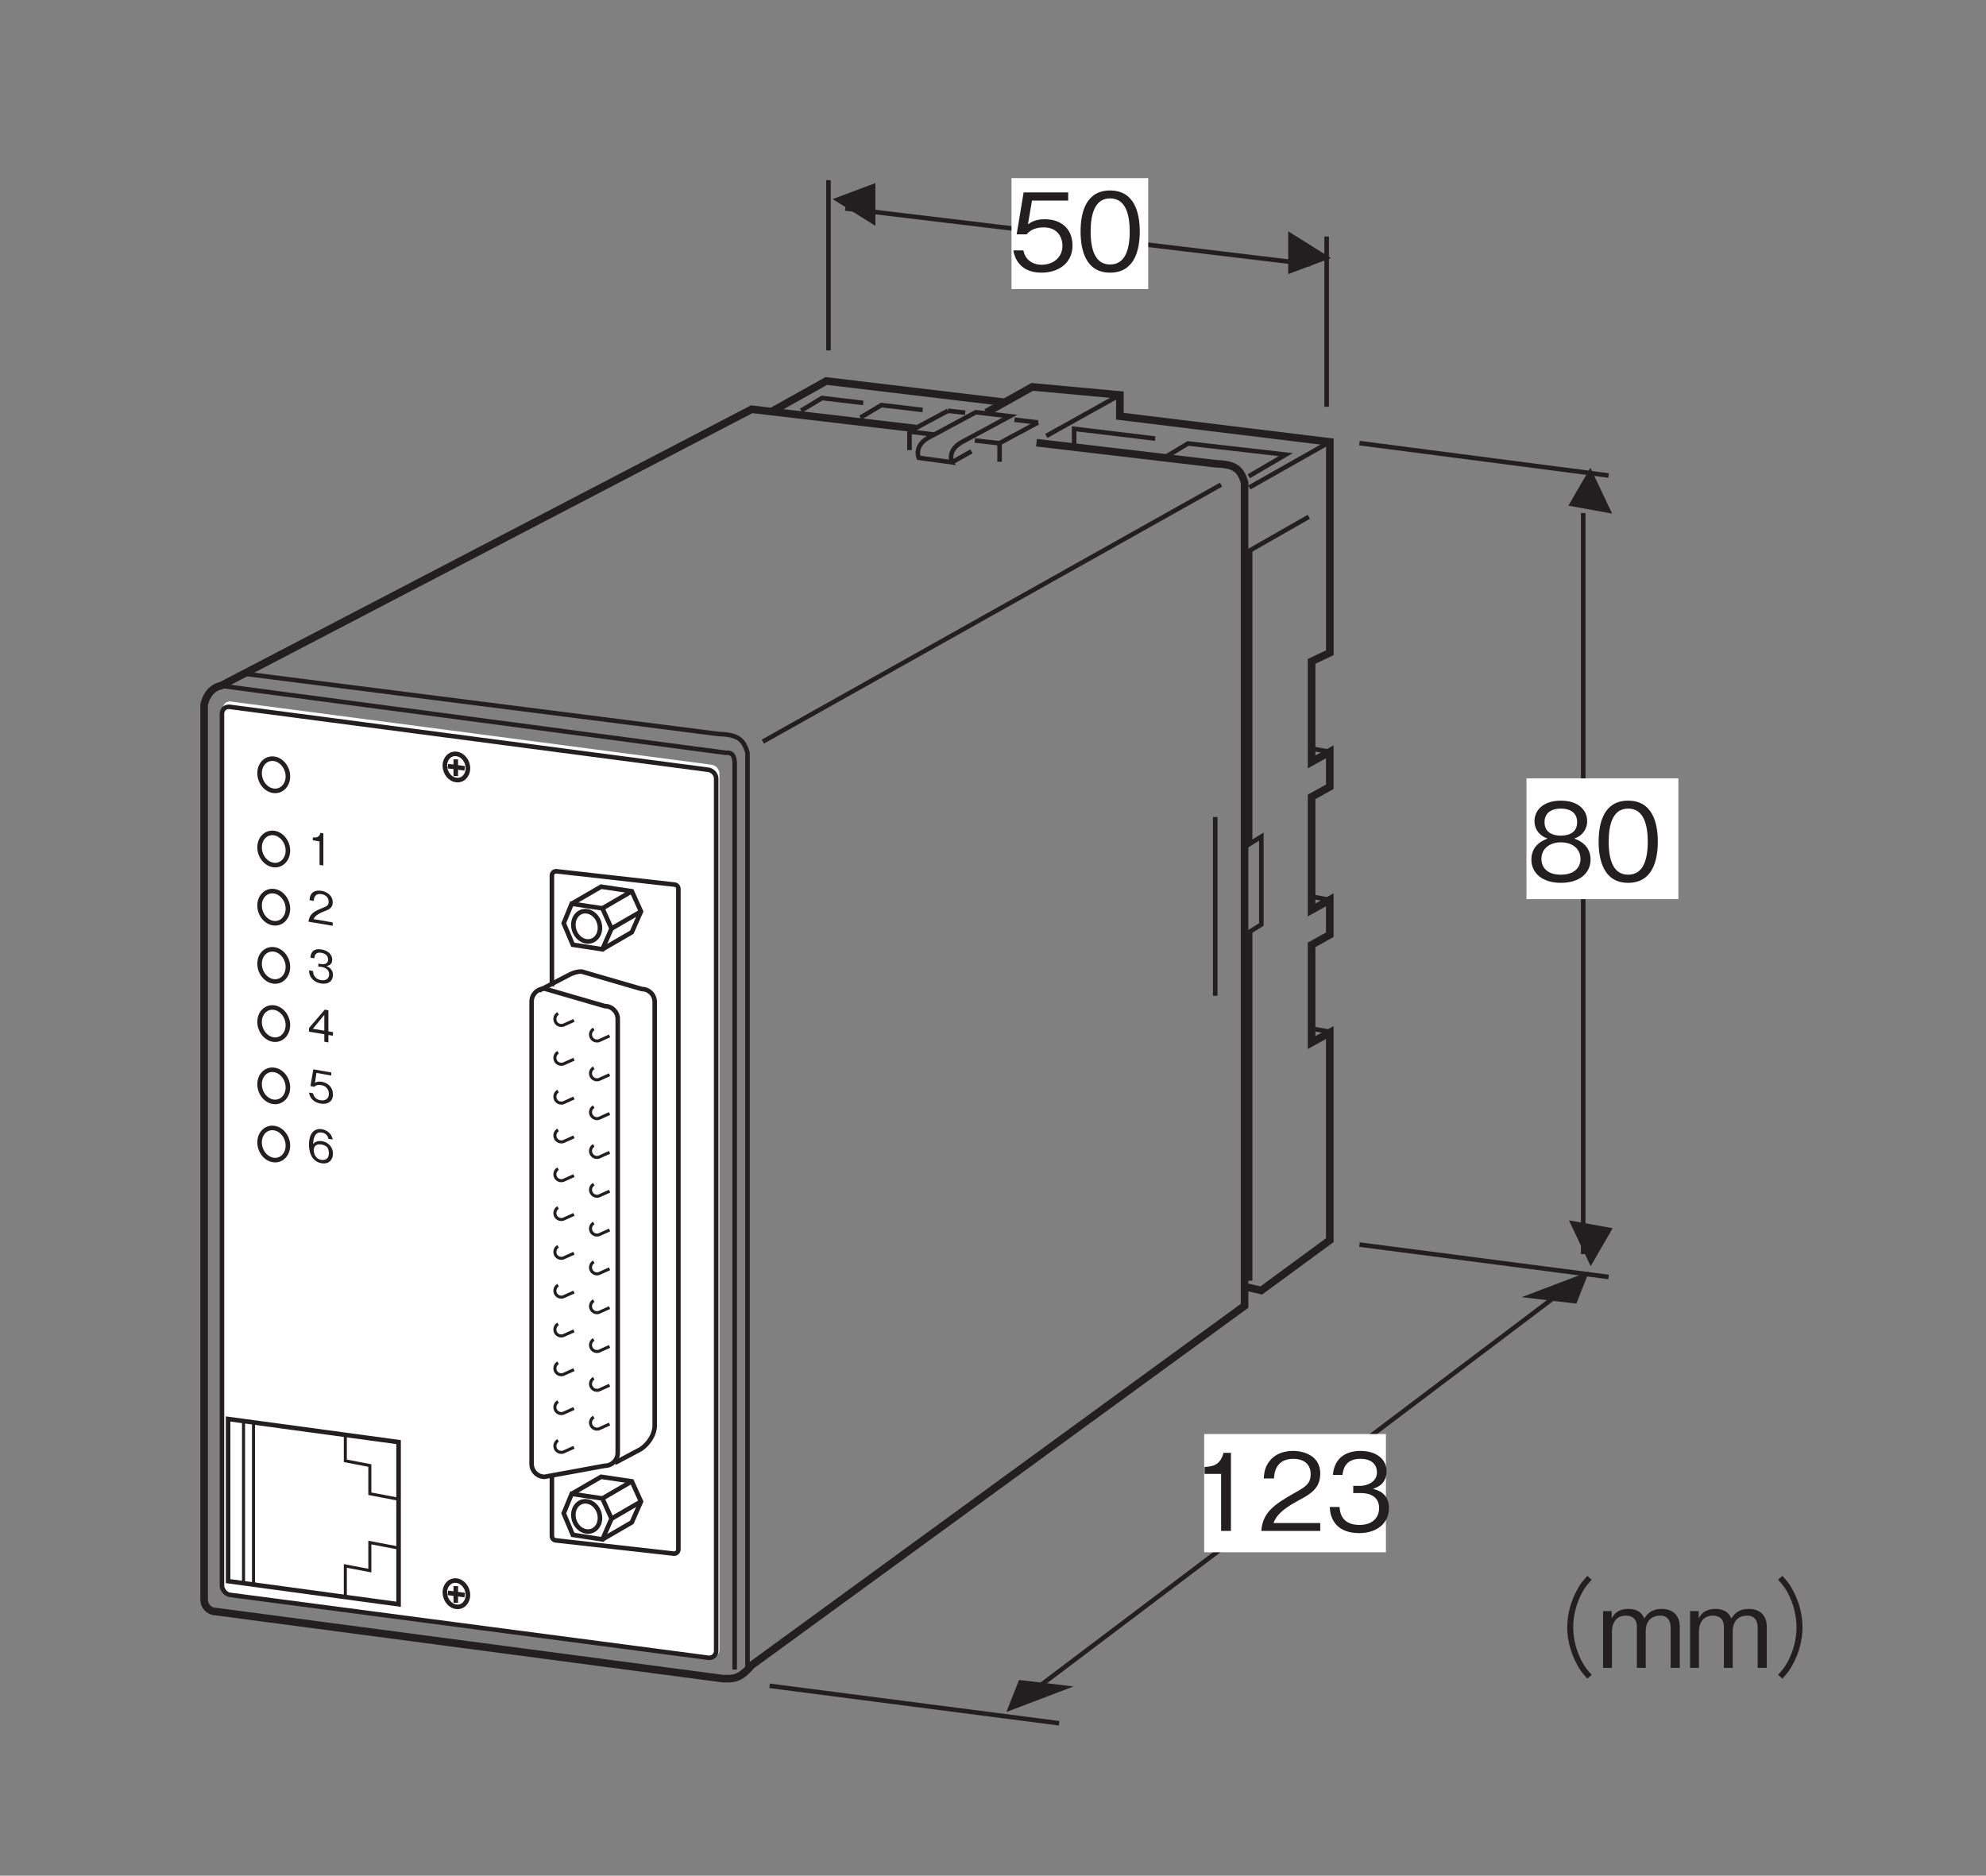 <?xml version="1.0" encoding="UTF-8"?>
<svg xmlns="http://www.w3.org/2000/svg" xmlns:xlink="http://www.w3.org/1999/xlink" width="129.5pt" height="122.33pt" viewBox="0 0 129.5 122.33" version="1.2">
<rect x="0" y="0" width="129.5" height="122.33" fill="#808080" stroke="none"/>
<defs>
<g>
<symbol overflow="visible" id="glyph0-0">
<path style="stroke:none;" d="M 0.703 0.844 L 6.266 0.844 L 6.266 -6.125 L 0.703 -6.125 Z M 3.484 -2.938 L 1.266 -5.781 L 5.703 -5.781 Z M 3.703 -2.641 L 5.922 -5.5 L 5.922 0.203 Z M 1.266 0.484 L 3.484 -2.359 L 5.703 0.484 Z M 1.047 -5.5 L 3.266 -2.641 L 1.047 0.203 Z M 1.047 -5.5 "/>
</symbol>
<symbol overflow="visible" id="glyph0-1">
<path style="stroke:none;" d="M 4.125 -1.625 C 4.125 -2.75 3.359 -3.344 2.312 -3.344 C 1.703 -3.344 1.406 -3.141 1.219 -3.016 L 1.484 -4.562 L 3.844 -4.562 L 3.844 -5.094 L 0.938 -5.094 L 0.484 -2.359 L 1.141 -2.359 C 1.422 -2.734 1.922 -2.812 2.234 -2.812 C 3.375 -2.812 3.469 -1.859 3.469 -1.625 C 3.469 -0.812 2.828 -0.375 2.109 -0.375 C 1.531 -0.375 1.031 -0.703 0.922 -1.312 L 0.266 -1.312 C 0.422 -0.438 1.016 0.141 2.109 0.141 C 3.188 0.141 4.125 -0.469 4.125 -1.625 Z M 4.125 -1.625 "/>
</symbol>
<symbol overflow="visible" id="glyph0-2">
<path style="stroke:none;" d="M 4.125 -2.547 C 4.125 -3.812 3.75 -5.219 2.188 -5.219 C 0.641 -5.219 0.266 -3.828 0.266 -2.547 C 0.266 -1.266 0.641 0.141 2.188 0.141 C 3.75 0.141 4.125 -1.266 4.125 -2.547 Z M 3.469 -2.547 C 3.469 -1.359 3.172 -0.391 2.188 -0.391 C 1.219 -0.391 0.922 -1.359 0.922 -2.547 C 0.922 -3.688 1.203 -4.703 2.188 -4.703 C 3.172 -4.703 3.469 -3.719 3.469 -2.547 Z M 3.469 -2.547 "/>
</symbol>
<symbol overflow="visible" id="glyph0-3">
<path style="stroke:none;" d="M 2.594 0 L 2.594 -5.094 L 2.109 -5.094 C 1.891 -4.234 1.328 -4.203 0.875 -4.172 L 0.875 -3.719 L 1.953 -3.719 L 1.953 0 Z M 2.594 0 "/>
</symbol>
<symbol overflow="visible" id="glyph0-4">
<path style="stroke:none;" d="M 4.031 0 L 4.031 -0.516 L 0.984 -0.516 C 1.125 -0.844 1.297 -1.281 2.578 -1.969 C 3.516 -2.453 4.031 -2.844 4.031 -3.75 C 4.031 -4.891 2.984 -5.219 2.266 -5.219 C 2.016 -5.219 1.281 -5.188 0.797 -4.641 C 0.391 -4.203 0.375 -3.719 0.344 -3.422 L 1.016 -3.422 C 1.031 -3.688 1.078 -4.703 2.281 -4.703 C 2.75 -4.703 3.406 -4.516 3.406 -3.703 C 3.406 -3.062 3.062 -2.875 2.312 -2.453 C 1.031 -1.719 0.281 -1.219 0.188 0 Z M 4.031 0 "/>
</symbol>
<symbol overflow="visible" id="glyph0-5">
<path style="stroke:none;" d="M 4.125 -1.484 C 4.125 -2.484 3.359 -2.672 3.078 -2.75 C 3.297 -2.812 3.969 -3.031 3.969 -3.891 C 3.969 -4.688 3.297 -5.219 2.266 -5.219 C 1.484 -5.219 0.578 -4.891 0.469 -3.656 L 1.094 -3.656 C 1.125 -3.859 1.156 -4.109 1.359 -4.359 C 1.578 -4.625 1.938 -4.703 2.266 -4.703 C 3.109 -4.703 3.344 -4.219 3.344 -3.828 C 3.344 -3.156 2.641 -2.938 2.25 -2.938 L 1.797 -2.938 L 1.797 -2.469 L 2.328 -2.469 C 2.875 -2.469 3.484 -2.234 3.484 -1.5 C 3.484 -0.875 3.062 -0.391 2.203 -0.391 C 0.984 -0.391 0.922 -1.297 0.906 -1.562 L 0.266 -1.562 C 0.281 -1.297 0.312 -0.938 0.578 -0.547 C 0.969 0 1.609 0.141 2.188 0.141 C 3.422 0.141 4.125 -0.578 4.125 -1.484 Z M 4.125 -1.484 "/>
</symbol>
<symbol overflow="visible" id="glyph0-6">
<path style="stroke:none;" d="M 4.125 -1.375 C 4.125 -2.359 3.297 -2.656 3.062 -2.75 C 3.609 -2.922 3.906 -3.391 3.906 -3.875 C 3.906 -4.609 3.328 -5.219 2.188 -5.219 C 1.094 -5.219 0.469 -4.641 0.469 -3.875 C 0.469 -3.375 0.781 -2.922 1.328 -2.75 C 1.094 -2.656 0.266 -2.359 0.266 -1.375 C 0.266 -0.516 0.953 0.141 2.188 0.141 C 3.422 0.141 4.125 -0.5 4.125 -1.375 Z M 3.25 -3.812 C 3.25 -3.094 2.656 -2.938 2.188 -2.938 C 1.703 -2.938 1.125 -3.109 1.125 -3.812 C 1.125 -4.516 1.703 -4.703 2.188 -4.703 C 2.688 -4.703 3.25 -4.516 3.25 -3.812 Z M 3.469 -1.422 C 3.469 -0.906 3.125 -0.391 2.188 -0.391 C 1.25 -0.391 0.922 -0.906 0.922 -1.422 C 0.922 -2.078 1.453 -2.5 2.188 -2.5 C 2.984 -2.5 3.469 -2.047 3.469 -1.422 Z M 3.469 -1.422 "/>
</symbol>
<symbol overflow="visible" id="glyph0-7">
<path style="stroke:none;" d="M 6.281 -6 C 6 -5.688 5.828 -5.5 5.625 -5.109 C 5.203 -4.359 4.969 -3.484 4.969 -2.641 C 4.969 -1.812 5.203 -0.938 5.625 -0.188 C 5.828 0.203 6 0.391 6.281 0.703 L 6.562 0.453 C 6.297 0.156 6.141 -0.016 5.938 -0.391 C 5.562 -1.094 5.359 -1.891 5.359 -2.641 C 5.359 -3.406 5.562 -4.203 5.938 -4.906 C 6.141 -5.281 6.297 -5.453 6.562 -5.75 Z M 6.281 -6 "/>
</symbol>
<symbol overflow="visible" id="glyph0-8">
<path style="stroke:none;" d="M 5.344 0 L 5.344 -2.703 C 5.344 -3.25 5.047 -3.844 4.172 -3.844 C 3.484 -3.844 3.234 -3.516 3.031 -3.219 C 2.938 -3.438 2.734 -3.844 1.984 -3.844 C 1.359 -3.844 1.062 -3.547 0.906 -3.219 L 0.906 -3.703 L 0.344 -3.703 L 0.344 0 L 0.922 0 L 0.922 -2.406 C 0.922 -2.484 0.938 -3.406 1.828 -3.406 C 2.109 -3.406 2.547 -3.297 2.547 -2.688 L 2.547 0 L 3.125 0 L 3.125 -2.422 C 3.125 -2.516 3.125 -3.406 4.078 -3.406 C 4.641 -3.406 4.75 -2.938 4.75 -2.641 L 4.75 0 Z M 5.344 0 "/>
</symbol>
<symbol overflow="visible" id="glyph0-9">
<path style="stroke:none;" d="M 0.688 0.703 C 0.969 0.391 1.141 0.203 1.344 -0.188 C 1.766 -0.938 2 -1.812 2 -2.641 C 2 -3.484 1.766 -4.359 1.344 -5.109 C 1.141 -5.5 0.969 -5.688 0.688 -6 L 0.406 -5.75 C 0.672 -5.453 0.828 -5.281 1.031 -4.906 C 1.406 -4.203 1.609 -3.406 1.609 -2.641 C 1.609 -1.891 1.406 -1.094 1.031 -0.391 C 0.828 -0.016 0.672 0.156 0.406 0.453 Z M 0.688 0.703 "/>
</symbol>
<symbol overflow="visible" id="glyph0-10">
<path style="stroke:none;" d=""/>
</symbol>
<symbol overflow="visible" id="glyph1-0">
<path style="stroke:none;" d="M 0.281 0.391 L 2.562 0.781 L 2.562 -2.078 L 0.281 -2.469 Z M 1.422 -0.969 L 0.516 -2.297 L 2.328 -1.984 Z M 1.516 -0.844 L 2.406 -1.859 L 2.406 0.484 Z M 0.516 0.281 L 1.422 -0.734 L 2.328 0.594 Z M 0.438 -2.188 L 1.328 -0.875 L 0.438 0.156 Z M 0.438 -2.188 "/>
</symbol>
<symbol overflow="visible" id="glyph1-1">
<path style="stroke:none;" d="M 1.047 0.172 L 1.047 -1.922 L 0.859 -1.953 C 0.766 -1.625 0.547 -1.641 0.359 -1.656 L 0.359 -1.469 L 0.797 -1.391 L 0.797 0.141 Z M 1.047 0.172 "/>
</symbol>
<symbol overflow="visible" id="glyph1-2">
<path style="stroke:none;" d="M 1.656 0.281 L 1.656 0.062 L 0.406 -0.156 C 0.469 -0.266 0.531 -0.422 1.047 -0.641 C 1.438 -0.781 1.656 -0.891 1.656 -1.25 C 1.656 -1.734 1.219 -1.953 0.922 -2 C 0.812 -2.016 0.531 -2.047 0.328 -1.875 C 0.156 -1.703 0.156 -1.484 0.141 -1.391 L 0.422 -1.344 C 0.422 -1.453 0.453 -1.859 0.922 -1.781 C 1.125 -1.75 1.391 -1.625 1.391 -1.281 C 1.391 -1.031 1.25 -0.984 0.938 -0.859 C 0.422 -0.656 0.125 -0.469 0.078 0.016 Z M 1.656 0.281 "/>
</symbol>
<symbol overflow="visible" id="glyph2-0">
<path style="stroke:none;" d="M 0.281 0.391 L 2.562 0.781 L 2.562 -2.078 L 0.281 -2.469 Z M 1.422 -0.969 L 0.516 -2.297 L 2.328 -1.984 Z M 1.516 -0.844 L 2.406 -1.859 L 2.406 0.484 Z M 0.516 0.281 L 1.422 -0.734 L 2.328 0.594 Z M 0.438 -2.188 L 1.328 -0.875 L 0.438 0.156 Z M 0.438 -2.188 "/>
</symbol>
<symbol overflow="visible" id="glyph2-1">
<path style="stroke:none;" d="M 1.672 -0.406 C 1.672 -0.859 1.344 -1.156 0.969 -1.219 C 0.656 -1.266 0.484 -1.156 0.375 -1.031 C 0.391 -1.234 0.422 -1.875 0.953 -1.781 C 1.297 -1.719 1.359 -1.469 1.375 -1.375 L 1.656 -1.328 C 1.578 -1.766 1.219 -1.953 0.953 -2 C 0.453 -2.078 0.109 -1.734 0.109 -0.984 C 0.109 -0.625 0.219 0.094 0.922 0.219 C 1.391 0.297 1.672 0.016 1.672 -0.406 Z M 1.406 -0.438 C 1.406 -0.109 1.219 0.047 0.906 0 C 0.531 -0.062 0.422 -0.406 0.422 -0.641 C 0.422 -0.953 0.656 -1.047 0.922 -1 C 1.078 -0.969 1.219 -0.922 1.312 -0.797 C 1.391 -0.672 1.406 -0.531 1.406 -0.438 Z M 1.406 -0.438 "/>
</symbol>
<symbol overflow="visible" id="glyph2-2">
<path style="stroke:none;" d="M 1.672 -0.391 C 1.672 -0.844 1.375 -1.141 0.938 -1.219 C 0.688 -1.266 0.562 -1.188 0.5 -1.156 L 0.594 -1.797 L 1.562 -1.625 L 1.562 -1.828 L 0.391 -2.031 L 0.203 -0.938 L 0.469 -0.891 C 0.578 -1.031 0.781 -1.031 0.906 -1 C 1.375 -0.922 1.406 -0.531 1.406 -0.438 C 1.406 -0.094 1.156 0.031 0.859 -0.016 C 0.609 -0.047 0.422 -0.219 0.375 -0.469 L 0.109 -0.516 C 0.172 -0.141 0.422 0.125 0.859 0.203 C 1.297 0.281 1.672 0.094 1.672 -0.391 Z M 1.672 -0.391 "/>
</symbol>
<symbol overflow="visible" id="glyph2-3">
<path style="stroke:none;" d="M 1.672 -0.344 C 1.672 -0.734 1.375 -0.859 1.25 -0.922 C 1.344 -0.938 1.625 -0.984 1.625 -1.328 C 1.625 -1.672 1.344 -1.938 0.922 -2 C 0.594 -2.062 0.234 -1.984 0.203 -1.469 L 0.453 -1.422 C 0.469 -1.5 0.469 -1.625 0.562 -1.703 C 0.641 -1.797 0.781 -1.812 0.922 -1.781 C 1.266 -1.719 1.359 -1.516 1.359 -1.328 C 1.359 -1.062 1.078 -1.016 0.906 -1.047 L 0.719 -1.078 L 0.719 -0.891 L 0.953 -0.859 C 1.172 -0.812 1.422 -0.688 1.422 -0.391 C 1.422 -0.125 1.25 0.047 0.891 0 C 0.406 -0.094 0.375 -0.469 0.375 -0.594 L 0.109 -0.641 C 0.125 -0.516 0.125 -0.359 0.234 -0.188 C 0.406 0.062 0.641 0.172 0.891 0.219 C 1.391 0.297 1.672 0.047 1.672 -0.344 Z M 1.672 -0.344 "/>
</symbol>
<symbol overflow="visible" id="glyph2-4">
<path style="stroke:none;" d="M 1.672 -0.203 L 1.672 -0.438 L 1.375 -0.484 L 1.375 -1.859 L 1.141 -1.906 L 0.109 -0.703 L 0.109 -0.469 L 1.109 -0.297 L 1.109 0.188 L 1.375 0.234 L 1.375 -0.25 Z M 1.109 -0.531 L 0.359 -0.656 L 1.109 -1.562 Z M 1.109 -0.531 "/>
</symbol>
</g>
</defs>
<g id="surface1">
<path style="fill:none;stroke-width:3;stroke-linecap:butt;stroke-linejoin:miter;stroke:rgb(13.73%,12.16%,12.549%);stroke-opacity:1;stroke-miterlimit:4;" d="M 669.756 107.692 L 1031.139 380.624 " transform="matrix(0.099,0,0,-0.099,0.104,121.664)"/>
<path style="fill:none;stroke-width:3;stroke-linecap:butt;stroke-linejoin:miter;stroke:rgb(13.73%,12.16%,12.549%);stroke-opacity:1;stroke-miterlimit:4;" d="M 544.621 1110.223 L 544.621 998.089 " transform="matrix(0.099,0,0,-0.099,0.104,121.664)"/>
<path style="fill:none;stroke-width:3;stroke-linecap:butt;stroke-linejoin:miter;stroke:rgb(13.73%,12.16%,12.549%);stroke-opacity:1;stroke-miterlimit:4;" d="M 872.737 1073.107 L 872.737 960.973 " transform="matrix(0.099,0,0,-0.099,0.104,121.664)"/>
<path style="fill:none;stroke-width:3;stroke-linecap:butt;stroke-linejoin:miter;stroke:rgb(13.73%,12.16%,12.549%);stroke-opacity:1;stroke-miterlimit:4;" d="M 555.658 1091.606 L 862.093 1054.843 " transform="matrix(0.099,0,0,-0.099,0.104,121.664)"/>
<path style=" stroke:none;fill-rule:nonzero;fill:rgb(13.73%,12.16%,12.549%);fill-opacity:1;" d="M 86.789 16.832 L 84 15.086 L 84 17.875 L 86.789 16.832 "/>
<path style=" stroke:none;fill-rule:nonzero;fill:rgb(13.73%,12.16%,12.549%);fill-opacity:1;" d="M 54.293 12.984 L 57.082 14.73 L 57.082 11.941 L 54.293 12.984 "/>
<path style=" stroke:none;fill-rule:nonzero;fill:rgb(13.73%,12.16%,12.549%);fill-opacity:1;" d="M 102.789 85.02 L 103.613 82.93 L 99.227 84.602 L 102.789 85.02 "/>
<path style=" stroke:none;fill-rule:nonzero;fill:rgb(13.73%,12.16%,12.549%);fill-opacity:1;" d="M 105.121 33.496 L 103.703 30.504 L 102.27 32.98 L 105.121 33.496 "/>
<path style=" stroke:none;fill-rule:nonzero;fill:rgb(13.73%,12.16%,12.549%);fill-opacity:1;" d="M 66.449 109.566 L 65.621 111.656 L 70.008 109.988 L 66.449 109.566 "/>
<path style="fill:none;stroke-width:3;stroke-linecap:butt;stroke-linejoin:miter;stroke:rgb(13.73%,12.16%,12.549%);stroke-opacity:1;stroke-miterlimit:4;" d="M 1041.743 402.737 L 1041.743 890.943 " transform="matrix(0.099,0,0,-0.099,0.104,121.664)"/>
<path style=" stroke:none;fill-rule:nonzero;fill:rgb(13.73%,12.16%,12.549%);fill-opacity:1;" d="M 102.305 79.59 L 103.723 82.578 L 105.156 80.102 L 102.305 79.59 "/>
<path style="fill:none;stroke-width:3;stroke-linecap:butt;stroke-linejoin:miter;stroke:rgb(13.73%,12.16%,12.549%);stroke-opacity:1;stroke-miterlimit:4;" d="M 894.378 937.014 L 1058.436 915.687 " transform="matrix(0.099,0,0,-0.099,0.104,121.664)"/>
<path style="fill:none;stroke-width:3;stroke-linecap:butt;stroke-linejoin:miter;stroke:rgb(13.73%,12.16%,12.549%);stroke-opacity:1;stroke-miterlimit:4;" d="M 894.378 409.021 L 1058.436 387.694 " transform="matrix(0.099,0,0,-0.099,0.104,121.664)"/>
<path style=" stroke:none;fill-rule:nonzero;fill:rgb(100%,100%,100%);fill-opacity:1;" d="M 65.957 18.852 L 74.871 18.852 L 74.871 11.617 L 65.957 11.617 Z M 65.957 18.852 "/>
<g style="fill:rgb(13.73%,12.16%,12.549%);fill-opacity:1;">
  <use xlink:href="#glyph0-1" x="65.809" y="17.642"/>
  <use xlink:href="#glyph0-2" x="70.195" y="17.642"/>
</g>
<path style=" stroke:none;fill-rule:nonzero;fill:rgb(100%,100%,100%);fill-opacity:1;" d="M 99.535 58.641 L 109.441 58.641 L 109.441 50.766 L 99.535 50.766 Z M 99.535 58.641 "/>
<path style=" stroke:none;fill-rule:nonzero;fill:rgb(100%,100%,100%);fill-opacity:1;" d="M 78.52 101.238 L 90.371 101.238 L 90.371 93.527 L 78.52 93.527 Z M 78.52 101.238 "/>
<g style="fill:rgb(13.73%,12.16%,12.549%);fill-opacity:1;">
  <use xlink:href="#glyph0-3" x="77.671" y="99.847"/>
  <use xlink:href="#glyph0-4" x="82.057" y="99.847"/>
  <use xlink:href="#glyph0-5" x="86.443" y="99.847"/>
</g>
<g style="fill:rgb(13.73%,12.16%,12.549%);fill-opacity:1;">
  <use xlink:href="#glyph0-6" x="99.589" y="57.437"/>
  <use xlink:href="#glyph0-2" x="103.975" y="57.437"/>
</g>
<g style="fill:rgb(13.73%,12.16%,12.549%);fill-opacity:1;">
  <use xlink:href="#glyph0-7" x="97.225" y="108.777"/>
  <use xlink:href="#glyph0-8" x="104.187" y="108.777"/>
  <use xlink:href="#glyph0-8" x="109.861" y="108.777"/>
  <use xlink:href="#glyph0-9" x="115.535" y="108.777"/>
  <use xlink:href="#glyph0-10" x="122.497" y="108.777"/>
</g>
<path style="fill:none;stroke-width:3;stroke-linecap:butt;stroke-linejoin:miter;stroke:rgb(13.73%,12.16%,12.549%);stroke-opacity:1;stroke-miterlimit:4;" d="M 799.368 690.672 L 799.368 572.921 " transform="matrix(0.099,0,0,-0.099,0.104,121.664)"/>
<path style="fill:none;stroke-width:5;stroke-linecap:butt;stroke-linejoin:miter;stroke:rgb(13.73%,12.16%,12.549%);stroke-opacity:1;stroke-miterlimit:4;" d="M 507.387 957.948 L 543.207 977.94 L 660.565 963.918 " transform="matrix(0.099,0,0,-0.099,0.104,121.664)"/>
<path style="fill:none;stroke-width:5;stroke-linecap:butt;stroke-linejoin:miter;stroke:rgb(13.73%,12.16%,12.549%);stroke-opacity:1;stroke-miterlimit:4;" d="M 648.586 957.124 L 678.829 974.052 L 736.565 968.749 L 736.565 954.728 L 874.858 937.8 L 874.858 798.918 L 862.839 793.223 L 862.839 727.003 L 874.818 733.641 L 874.818 710.625 L 862.839 703.948 L 862.839 629.479 L 874.818 636.156 L 874.818 613.14 L 862.839 606.463 L 862.839 542.089 L 874.818 548.727 L 874.818 411.927 L 829.729 378.817 L 819.596 381.095 " transform="matrix(0.099,0,0,-0.099,0.104,121.664)"/>
<path style="fill:none;stroke-width:3;stroke-linecap:butt;stroke-linejoin:miter;stroke:rgb(13.73%,12.16%,12.549%);stroke-opacity:1;stroke-miterlimit:4;" d="M 736.565 968.749 L 688.059 941.727 " transform="matrix(0.099,0,0,-0.099,0.104,121.664)"/>
<path style="fill:none;stroke-width:3;stroke-linecap:butt;stroke-linejoin:miter;stroke:rgb(13.73%,12.16%,12.549%);stroke-opacity:1;stroke-miterlimit:4;" d="M 767.633 928.491 L 781.419 936.778 L 845.832 929.434 L 821.442 915.176 " transform="matrix(0.099,0,0,-0.099,0.104,121.664)"/>
<path style="fill:none;stroke-width:3;stroke-linecap:butt;stroke-linejoin:miter;stroke:rgb(13.73%,12.16%,12.549%);stroke-opacity:1;stroke-miterlimit:4;" d="M 526.593 958.42 L 540.379 966.707 L 567.519 963.486 " transform="matrix(0.099,0,0,-0.099,0.104,121.664)"/>
<path style="fill:none;stroke-width:3;stroke-linecap:butt;stroke-linejoin:miter;stroke:rgb(13.73%,12.16%,12.549%);stroke-opacity:1;stroke-miterlimit:4;" d="M 565.673 953.824 L 579.499 962.072 L 606.639 958.852 " transform="matrix(0.099,0,0,-0.099,0.104,121.664)"/>
<path style="fill:none;stroke-width:3;stroke-linecap:butt;stroke-linejoin:miter;stroke:rgb(13.73%,12.16%,12.549%);stroke-opacity:1;stroke-miterlimit:4;" d="M 706.44 936.346 L 706.44 946.44 L 759.817 939.999 " transform="matrix(0.099,0,0,-0.099,0.104,121.664)"/>
<path style="fill:none;stroke-width:3;stroke-linecap:butt;stroke-linejoin:miter;stroke:rgb(13.73%,12.16%,12.549%);stroke-opacity:1;stroke-miterlimit:4;" d="M 625.963 924.367 L 638.806 931.594 " transform="matrix(0.099,0,0,-0.099,0.104,121.664)"/>
<path style="fill:none;stroke-width:3;stroke-linecap:butt;stroke-linejoin:miter;stroke:rgb(13.73%,12.16%,12.549%);stroke-opacity:1;stroke-miterlimit:4;" d="M 604.086 927.352 C 604.086 927.352 600.158 935.875 612.373 941.609 L 641.673 957.359 L 664.14 954.728 L 634.211 938.624 C 622.035 932.89 625.963 924.367 625.963 924.367 Z M 604.086 927.352 " transform="matrix(0.099,0,0,-0.099,0.104,121.664)"/>
<path style="fill:none;stroke-width:3;stroke-linecap:butt;stroke-linejoin:miter;stroke:rgb(13.73%,12.16%,12.549%);stroke-opacity:1;stroke-miterlimit:4;" d="M 597.998 944.712 L 623.292 958.302 " transform="matrix(0.099,0,0,-0.099,0.104,121.664)"/>
<path style="fill:none;stroke-width:3;stroke-linecap:butt;stroke-linejoin:miter;stroke:rgb(13.73%,12.16%,12.549%);stroke-opacity:1;stroke-miterlimit:4;" d="M 597.998 944.712 L 597.998 932.419 " transform="matrix(0.099,0,0,-0.099,0.104,121.664)"/>
<path style="fill:none;stroke-width:3;stroke-linecap:butt;stroke-linejoin:miter;stroke:rgb(13.73%,12.16%,12.549%);stroke-opacity:1;stroke-miterlimit:4;" d="M 598.116 944.594 L 613.984 942.67 " transform="matrix(0.099,0,0,-0.099,0.104,121.664)"/>
<path style="fill:none;stroke-width:3;stroke-linecap:butt;stroke-linejoin:miter;stroke:rgb(13.73%,12.16%,12.549%);stroke-opacity:1;stroke-miterlimit:4;" d="M 657.345 937.014 L 682.639 950.604 " transform="matrix(0.099,0,0,-0.099,0.104,121.664)"/>
<path style="fill:none;stroke-width:3;stroke-linecap:butt;stroke-linejoin:miter;stroke:rgb(13.73%,12.16%,12.549%);stroke-opacity:1;stroke-miterlimit:4;" d="M 657.345 937.014 L 657.345 924.72 " transform="matrix(0.099,0,0,-0.099,0.104,121.664)"/>
<path style="fill:none;stroke-width:3;stroke-linecap:butt;stroke-linejoin:miter;stroke:rgb(13.73%,12.16%,12.549%);stroke-opacity:1;stroke-miterlimit:4;" d="M 657.463 936.896 L 641.006 938.742 " transform="matrix(0.099,0,0,-0.099,0.104,121.664)"/>
<path style="fill:none;stroke-width:3;stroke-linecap:butt;stroke-linejoin:miter;stroke:rgb(13.73%,12.16%,12.549%);stroke-opacity:1;stroke-miterlimit:4;" d="M 667.125 952.41 L 682.639 950.604 " transform="matrix(0.099,0,0,-0.099,0.104,121.664)"/>
<path style="fill:none;stroke-width:3;stroke-linecap:butt;stroke-linejoin:miter;stroke:rgb(13.73%,12.16%,12.549%);stroke-opacity:1;stroke-miterlimit:4;" d="M 623.292 958.302 L 634.682 957.045 " transform="matrix(0.099,0,0,-0.099,0.104,121.664)"/>
<path style="fill:none;stroke-width:3;stroke-linecap:butt;stroke-linejoin:miter;stroke:rgb(13.73%,12.16%,12.549%);stroke-opacity:1;stroke-miterlimit:4;" d="M 874.858 937.8 L 821.795 907.792 " transform="matrix(0.099,0,0,-0.099,0.104,121.664)"/>
<path style="fill:none;stroke-width:3;stroke-linecap:butt;stroke-linejoin:miter;stroke:rgb(13.73%,12.16%,12.549%);stroke-opacity:1;stroke-miterlimit:4;" d="M 860.993 888.468 L 822.345 866.395 L 822.345 673.194 L 829.729 677.789 L 829.729 619.857 L 822.345 615.261 L 822.345 385.219 " transform="matrix(0.099,0,0,-0.099,0.104,121.664)"/>
<path style="fill:none;stroke-width:3;stroke-linecap:butt;stroke-linejoin:miter;stroke:rgb(13.73%,12.16%,12.549%);stroke-opacity:1;stroke-miterlimit:4;" d="M 862.839 735.761 L 874.818 733.641 " transform="matrix(0.099,0,0,-0.099,0.104,121.664)"/>
<path style="fill:none;stroke-width:3;stroke-linecap:butt;stroke-linejoin:miter;stroke:rgb(13.73%,12.16%,12.549%);stroke-opacity:1;stroke-miterlimit:4;" d="M 862.839 638.238 L 874.818 636.117 " transform="matrix(0.099,0,0,-0.099,0.104,121.664)"/>
<path style="fill:none;stroke-width:3;stroke-linecap:butt;stroke-linejoin:miter;stroke:rgb(13.73%,12.16%,12.549%);stroke-opacity:1;stroke-miterlimit:4;" d="M 862.839 551.319 L 874.818 549.198 " transform="matrix(0.099,0,0,-0.099,0.104,121.664)"/>
<path style="fill:none;stroke-width:5;stroke-linecap:butt;stroke-linejoin:miter;stroke:rgb(13.73%,12.16%,12.549%);stroke-opacity:1;stroke-miterlimit:4;" d="M 681.618 937.289 L 799.368 923.464 C 812.251 922.992 815.904 920.243 818.692 911.013 L 818.692 368.684 L 493.876 131.808 C 485.746 122.106 481.151 123.049 475.023 123.088 L 141.213 167.235 C 136.893 167.235 133.397 170.731 133.397 175.051 L 133.397 764.748 C 136.146 776.256 144.434 777.159 144.434 777.159 L 494.033 959.323 L 602.043 946.637 " transform="matrix(0.099,0,0,-0.099,0.104,121.664)"/>
<path style="fill:none;stroke-width:3;stroke-linecap:butt;stroke-linejoin:miter;stroke:rgb(13.73%,12.16%,12.549%);stroke-opacity:1;stroke-miterlimit:4;" d="M 491.284 129.922 L 491.284 733.012 C 488.535 742.203 484.843 744.952 471.96 745.423 L 160.969 784.975 " transform="matrix(0.099,0,0,-0.099,0.104,121.664)"/>
<path style="fill:none;stroke-width:3;stroke-linecap:butt;stroke-linejoin:miter;stroke:rgb(13.73%,12.16%,12.549%);stroke-opacity:1;stroke-miterlimit:4;" d="M 501.378 740.357 L 803.178 909.638 " transform="matrix(0.099,0,0,-0.099,0.104,121.664)"/>
<path style="fill:none;stroke-width:3;stroke-linecap:butt;stroke-linejoin:miter;stroke:rgb(13.73%,12.16%,12.549%);stroke-opacity:1;stroke-miterlimit:4;" d="M 144.434 777.159 L 476.869 733.012 C 481.622 733.444 482.525 730.695 482.839 726.571 L 482.839 129.058 " transform="matrix(0.099,0,0,-0.099,0.104,121.664)"/>
<path style=" stroke:none;fill-rule:nonzero;fill:rgb(100%,100%,100%);fill-opacity:1;" d="M 14.539 46.203 C 14.539 45.918 14.77 45.715 15.059 45.754 L 46.398 49.875 C 46.684 49.914 46.914 50.176 46.914 50.461 L 46.914 107.602 C 46.914 107.891 46.68 108.09 46.395 108.055 L 15.055 103.934 C 14.77 103.895 14.539 103.562 14.539 103.344 L 14.539 46.203 "/>
<path style="fill:none;stroke-width:3;stroke-linecap:butt;stroke-linejoin:miter;stroke:rgb(13.73%,12.16%,12.549%);stroke-opacity:1;stroke-miterlimit:4;" d="M 145.141 758.738 C 145.141 761.605 147.458 763.648 150.364 763.255 L 465.479 721.818 C 468.346 721.426 470.664 718.794 470.664 715.927 L 470.664 141.391 C 470.664 138.485 468.307 136.481 465.44 136.835 L 150.325 178.272 C 147.458 178.664 145.141 182.003 145.141 184.202 Z M 145.141 758.738 " transform="matrix(0.099,0,0,-0.099,0.104,121.664)"/>
<path style="fill:none;stroke-width:3;stroke-linecap:butt;stroke-linejoin:miter;stroke:rgb(13.73%,12.16%,12.549%);stroke-opacity:1;stroke-miterlimit:4;" d="M 299.576 732.266 C 295.373 732.776 291.956 729.32 291.956 724.528 C 291.956 719.776 295.334 715.534 299.536 715.063 C 303.739 714.552 307.156 718.048 307.156 722.8 C 307.156 727.553 303.778 731.795 299.576 732.266 Z M 299.576 732.266 " transform="matrix(0.099,0,0,-0.099,0.104,121.664)"/>
<path style="fill:none;stroke-width:3;stroke-linecap:butt;stroke-linejoin:miter;stroke:rgb(13.73%,12.16%,12.549%);stroke-opacity:1;stroke-miterlimit:4;" d="M 293.959 724.214 L 305.035 722.761 " transform="matrix(0.099,0,0,-0.099,0.104,121.664)"/>
<path style="fill:none;stroke-width:3;stroke-linecap:butt;stroke-linejoin:miter;stroke:rgb(13.73%,12.16%,12.549%);stroke-opacity:1;stroke-miterlimit:4;" d="M 299.144 728.692 L 299.144 717.655 " transform="matrix(0.099,0,0,-0.099,0.104,121.664)"/>
<path style="fill:none;stroke-width:3;stroke-linecap:butt;stroke-linejoin:miter;stroke:rgb(13.73%,12.16%,12.549%);stroke-opacity:1;stroke-miterlimit:4;" d="M 293.959 179.568 L 305.035 178.115 " transform="matrix(0.099,0,0,-0.099,0.104,121.664)"/>
<path style="fill:none;stroke-width:3;stroke-linecap:butt;stroke-linejoin:miter;stroke:rgb(13.73%,12.16%,12.549%);stroke-opacity:1;stroke-miterlimit:4;" d="M 299.144 184.045 L 299.144 173.009 " transform="matrix(0.099,0,0,-0.099,0.104,121.664)"/>
<path style="fill:none;stroke-width:3;stroke-linecap:butt;stroke-linejoin:miter;stroke:rgb(13.73%,12.16%,12.549%);stroke-opacity:1;stroke-miterlimit:4;" d="M 299.576 187.659 C 295.373 188.13 291.956 184.634 291.956 179.882 C 291.956 175.13 295.334 170.888 299.536 170.416 C 303.739 169.906 307.156 173.401 307.156 178.154 C 307.156 182.906 303.778 187.148 299.576 187.659 Z M 299.576 187.659 " transform="matrix(0.099,0,0,-0.099,0.104,121.664)"/>
<path style="fill:none;stroke-width:3;stroke-linecap:butt;stroke-linejoin:miter;stroke:rgb(13.73%,12.16%,12.549%);stroke-opacity:1;stroke-miterlimit:4;" d="M 179.272 680.185 C 174.087 680.774 169.924 676.533 169.924 670.72 C 169.924 664.868 174.087 659.683 179.233 659.055 C 184.378 658.465 188.541 662.747 188.58 668.559 C 188.58 674.372 184.378 679.596 179.272 680.185 Z M 179.272 680.185 " transform="matrix(0.099,0,0,-0.099,0.104,121.664)"/>
<path style="fill:none;stroke-width:3;stroke-linecap:butt;stroke-linejoin:miter;stroke:rgb(13.73%,12.16%,12.549%);stroke-opacity:1;stroke-miterlimit:4;" d="M 179.272 729.084 C 174.087 729.674 169.924 725.393 169.924 719.58 C 169.924 713.727 174.087 708.543 179.233 707.954 C 184.378 707.365 188.541 711.606 188.58 717.419 C 188.58 723.272 184.378 728.495 179.272 729.084 Z M 179.272 729.084 " transform="matrix(0.099,0,0,-0.099,0.104,121.664)"/>
<path style="fill:none;stroke-width:3;stroke-linecap:butt;stroke-linejoin:miter;stroke:rgb(13.73%,12.16%,12.549%);stroke-opacity:1;stroke-miterlimit:4;" d="M 442.935 205.412 C 444.506 205.412 445.762 206.669 445.762 208.24 L 445.762 643.383 C 445.762 644.954 444.506 646.211 442.935 646.211 L 365.285 654.97 C 363.714 654.97 362.457 653.713 362.457 652.142 L 362.457 216.998 C 362.457 215.427 363.714 214.131 365.285 214.131 Z M 442.935 205.412 " transform="matrix(0.099,0,0,-0.099,0.104,121.664)"/>
<path style="fill:none;stroke-width:3;stroke-linecap:butt;stroke-linejoin:miter;stroke:rgb(13.73%,12.16%,12.549%);stroke-opacity:1;stroke-miterlimit:4;" d="M 385.355 628.615 C 380.524 629.165 376.597 625.198 376.597 619.7 C 376.597 614.201 380.524 609.331 385.355 608.781 C 390.186 608.192 394.114 612.198 394.114 617.696 C 394.114 623.156 390.186 628.065 385.355 628.615 Z M 385.355 628.615 " transform="matrix(0.099,0,0,-0.099,0.104,121.664)"/>
<path style="fill:none;stroke-width:3;stroke-linecap:butt;stroke-linejoin:miter;stroke:rgb(13.73%,12.16%,12.549%);stroke-opacity:1;stroke-miterlimit:4;" d="M 370.234 620.721 L 375.497 633.564 L 395.724 630.54 L 401.734 617.225 L 395.724 603.557 L 376.243 606.542 Z M 370.234 620.721 " transform="matrix(0.099,0,0,-0.099,0.104,121.664)"/>
<path style=" stroke:none;fill-rule:nonzero;fill:rgb(100%,100%,100%);fill-opacity:1;" d="M 39.617 95.477 C 40.086 95.477 40.465 95.098 40.465 94.629 L 40.465 66.207 C 40.465 65.738 40.086 65.359 39.617 65.359 L 35.672 64.215 C 35.203 64.215 34.824 64.594 34.824 65.059 L 34.824 95.355 C 34.824 95.82 35.203 96.199 35.672 96.199 L 39.617 95.477 "/>
<path style="fill:none;stroke-width:3;stroke-linecap:butt;stroke-linejoin:miter;stroke:rgb(13.73%,12.16%,12.549%);stroke-opacity:1;stroke-miterlimit:4;" d="M 397.295 263.305 C 402.009 263.305 405.818 267.115 405.818 271.828 L 405.818 557.604 C 405.818 562.317 402.009 566.127 397.295 566.127 L 357.626 577.635 C 352.913 577.635 349.103 573.825 349.103 569.151 L 349.103 264.523 C 349.103 259.849 352.913 256.039 357.626 256.039 Z M 397.295 263.305 " transform="matrix(0.099,0,0,-0.099,0.104,121.664)"/>
<path style="fill:none;stroke-width:3;stroke-linecap:butt;stroke-linejoin:miter;stroke:rgb(13.73%,12.16%,12.549%);stroke-opacity:1;stroke-miterlimit:4;" d="M 395.724 603.557 L 415.088 614.79 L 421.136 628.458 L 415.088 641.812 L 394.86 644.797 L 375.497 633.564 " transform="matrix(0.099,0,0,-0.099,0.104,121.664)"/>
<path style="fill:none;stroke-width:3;stroke-linecap:butt;stroke-linejoin:miter;stroke:rgb(13.73%,12.16%,12.549%);stroke-opacity:1;stroke-miterlimit:4;" d="M 401.734 617.225 L 421.136 628.458 " transform="matrix(0.099,0,0,-0.099,0.104,121.664)"/>
<path style="fill:none;stroke-width:3;stroke-linecap:butt;stroke-linejoin:miter;stroke:rgb(13.73%,12.16%,12.549%);stroke-opacity:1;stroke-miterlimit:4;" d="M 395.724 630.54 L 415.088 641.812 " transform="matrix(0.099,0,0,-0.099,0.104,121.664)"/>
<path style="fill:none;stroke-width:3;stroke-linecap:butt;stroke-linejoin:miter;stroke:rgb(13.73%,12.16%,12.549%);stroke-opacity:1;stroke-miterlimit:4;" d="M 385.355 239.857 C 380.524 240.407 376.597 236.44 376.597 230.941 C 376.597 225.482 380.524 220.572 385.355 220.022 C 390.186 219.433 394.114 223.44 394.114 228.938 C 394.114 234.398 390.186 239.307 385.355 239.857 Z M 385.355 239.857 " transform="matrix(0.099,0,0,-0.099,0.104,121.664)"/>
<path style="fill:none;stroke-width:3;stroke-linecap:butt;stroke-linejoin:miter;stroke:rgb(13.73%,12.16%,12.549%);stroke-opacity:1;stroke-miterlimit:4;" d="M 370.234 232.002 L 375.497 244.806 L 395.724 241.782 L 401.734 228.467 L 395.724 214.799 L 376.243 217.784 Z M 370.234 232.002 " transform="matrix(0.099,0,0,-0.099,0.104,121.664)"/>
<path style="fill:none;stroke-width:3;stroke-linecap:butt;stroke-linejoin:miter;stroke:rgb(13.73%,12.16%,12.549%);stroke-opacity:1;stroke-miterlimit:4;" d="M 395.724 214.799 L 415.088 226.032 L 421.136 239.739 L 415.088 253.054 L 394.86 256.039 L 375.497 244.806 " transform="matrix(0.099,0,0,-0.099,0.104,121.664)"/>
<path style="fill:none;stroke-width:3;stroke-linecap:butt;stroke-linejoin:miter;stroke:rgb(13.73%,12.16%,12.549%);stroke-opacity:1;stroke-miterlimit:4;" d="M 401.734 228.467 L 421.136 239.739 " transform="matrix(0.099,0,0,-0.099,0.104,121.664)"/>
<path style="fill:none;stroke-width:3;stroke-linecap:butt;stroke-linejoin:miter;stroke:rgb(13.73%,12.16%,12.549%);stroke-opacity:1;stroke-miterlimit:4;" d="M 395.724 241.782 L 415.088 253.054 " transform="matrix(0.099,0,0,-0.099,0.104,121.664)"/>
<path style="fill:none;stroke-width:3;stroke-linecap:butt;stroke-linejoin:miter;stroke:rgb(13.73%,12.16%,12.549%);stroke-opacity:1;stroke-miterlimit:4;" d="M 403.894 265.19 L 420.9 274.224 C 427.028 278.309 430.17 284.868 430.17 289.542 L 430.17 568.876 C 430.17 573.55 426.36 577.36 421.686 577.36 L 381.978 588.907 C 378.246 588.985 374.515 587.061 374.515 587.061 L 353.934 576.338 " transform="matrix(0.099,0,0,-0.099,0.104,121.664)"/>
<path style="fill:none;stroke-width:2;stroke-linecap:butt;stroke-linejoin:miter;stroke:rgb(13.73%,12.16%,12.549%);stroke-opacity:1;stroke-miterlimit:4;" d="M 366.542 561.296 C 364.5 560.117 363.832 557.525 364.971 555.483 C 366.149 553.44 368.781 552.773 370.784 553.912 L 376.989 556.7 " transform="matrix(0.099,0,0,-0.099,0.104,121.664)"/>
<path style="fill:none;stroke-width:2;stroke-linecap:butt;stroke-linejoin:miter;stroke:rgb(13.73%,12.16%,12.549%);stroke-opacity:1;stroke-miterlimit:4;" d="M 366.542 535.727 C 364.5 534.548 363.832 531.956 364.971 529.914 C 366.149 527.871 368.781 527.204 370.784 528.343 L 376.989 531.131 " transform="matrix(0.099,0,0,-0.099,0.104,121.664)"/>
<path style="fill:none;stroke-width:2;stroke-linecap:butt;stroke-linejoin:miter;stroke:rgb(13.73%,12.16%,12.549%);stroke-opacity:1;stroke-miterlimit:4;" d="M 366.542 510.158 C 364.5 508.979 363.832 506.387 364.971 504.345 C 366.149 502.302 368.781 501.635 370.784 502.774 L 376.989 505.602 " transform="matrix(0.099,0,0,-0.099,0.104,121.664)"/>
<path style="fill:none;stroke-width:2;stroke-linecap:butt;stroke-linejoin:miter;stroke:rgb(13.73%,12.16%,12.549%);stroke-opacity:1;stroke-miterlimit:4;" d="M 366.542 484.589 C 364.5 483.41 363.832 480.818 364.971 478.776 C 366.149 476.733 368.781 476.066 370.784 477.205 L 376.989 479.993 " transform="matrix(0.099,0,0,-0.099,0.104,121.664)"/>
<path style="fill:none;stroke-width:2;stroke-linecap:butt;stroke-linejoin:miter;stroke:rgb(13.73%,12.16%,12.549%);stroke-opacity:1;stroke-miterlimit:4;" d="M 366.542 459.02 C 364.5 457.841 363.832 455.249 364.971 453.207 C 366.149 451.204 368.781 450.497 370.784 451.675 L 376.989 454.464 " transform="matrix(0.099,0,0,-0.099,0.104,121.664)"/>
<path style="fill:none;stroke-width:2;stroke-linecap:butt;stroke-linejoin:miter;stroke:rgb(13.73%,12.16%,12.549%);stroke-opacity:1;stroke-miterlimit:4;" d="M 366.542 433.451 C 364.5 432.272 363.832 429.68 364.971 427.638 C 366.149 425.595 368.781 424.928 370.784 426.106 L 376.989 428.895 " transform="matrix(0.099,0,0,-0.099,0.104,121.664)"/>
<path style="fill:none;stroke-width:2;stroke-linecap:butt;stroke-linejoin:miter;stroke:rgb(13.73%,12.16%,12.549%);stroke-opacity:1;stroke-miterlimit:4;" d="M 366.542 407.882 C 364.5 406.703 363.832 404.111 364.971 402.069 C 366.149 400.026 368.781 399.359 370.784 400.537 L 376.989 403.326 " transform="matrix(0.099,0,0,-0.099,0.104,121.664)"/>
<path style="fill:none;stroke-width:2;stroke-linecap:butt;stroke-linejoin:miter;stroke:rgb(13.73%,12.16%,12.549%);stroke-opacity:1;stroke-miterlimit:4;" d="M 366.542 382.313 C 364.5 381.134 363.832 378.542 364.971 376.5 C 366.149 374.457 368.781 373.79 370.784 374.968 L 376.989 377.757 " transform="matrix(0.099,0,0,-0.099,0.104,121.664)"/>
<path style="fill:none;stroke-width:2;stroke-linecap:butt;stroke-linejoin:miter;stroke:rgb(13.73%,12.16%,12.549%);stroke-opacity:1;stroke-miterlimit:4;" d="M 366.542 356.744 C 364.5 355.566 363.832 352.973 364.971 350.931 C 366.149 348.928 368.781 348.221 370.784 349.399 L 376.989 352.188 " transform="matrix(0.099,0,0,-0.099,0.104,121.664)"/>
<path style="fill:none;stroke-width:2;stroke-linecap:butt;stroke-linejoin:miter;stroke:rgb(13.73%,12.16%,12.549%);stroke-opacity:1;stroke-miterlimit:4;" d="M 366.542 331.175 C 364.5 329.997 363.832 327.404 364.971 325.362 C 366.149 323.359 368.781 322.652 370.784 323.83 L 376.989 326.619 " transform="matrix(0.099,0,0,-0.099,0.104,121.664)"/>
<path style="fill:none;stroke-width:2;stroke-linecap:butt;stroke-linejoin:miter;stroke:rgb(13.73%,12.16%,12.549%);stroke-opacity:1;stroke-miterlimit:4;" d="M 366.542 305.606 C 364.5 304.428 363.832 301.835 364.971 299.793 C 366.149 297.79 368.781 297.083 370.784 298.261 L 376.989 301.05 " transform="matrix(0.099,0,0,-0.099,0.104,121.664)"/>
<path style="fill:none;stroke-width:2;stroke-linecap:butt;stroke-linejoin:miter;stroke:rgb(13.73%,12.16%,12.549%);stroke-opacity:1;stroke-miterlimit:4;" d="M 366.542 280.037 C 364.5 278.859 363.832 276.266 364.971 274.224 C 366.149 272.221 368.781 271.514 370.784 272.692 L 376.989 275.481 " transform="matrix(0.099,0,0,-0.099,0.104,121.664)"/>
<path style="fill:none;stroke-width:2;stroke-linecap:butt;stroke-linejoin:miter;stroke:rgb(13.73%,12.16%,12.549%);stroke-opacity:1;stroke-miterlimit:4;" d="M 390.029 551.084 C 387.987 549.905 387.28 547.274 388.458 545.271 C 389.636 543.228 392.229 542.521 394.271 543.7 L 400.437 546.488 " transform="matrix(0.099,0,0,-0.099,0.104,121.664)"/>
<path style="fill:none;stroke-width:2;stroke-linecap:butt;stroke-linejoin:miter;stroke:rgb(13.73%,12.16%,12.549%);stroke-opacity:1;stroke-miterlimit:4;" d="M 390.029 525.475 C 387.987 524.336 387.28 521.705 388.458 519.702 C 389.636 517.659 392.229 516.952 394.271 518.131 L 400.437 520.919 " transform="matrix(0.099,0,0,-0.099,0.104,121.664)"/>
<path style="fill:none;stroke-width:2;stroke-linecap:butt;stroke-linejoin:miter;stroke:rgb(13.73%,12.16%,12.549%);stroke-opacity:1;stroke-miterlimit:4;" d="M 390.029 499.906 C 387.987 498.767 387.28 496.136 388.458 494.133 C 389.636 492.09 392.229 491.383 394.271 492.562 L 400.437 495.35 " transform="matrix(0.099,0,0,-0.099,0.104,121.664)"/>
<path style="fill:none;stroke-width:2;stroke-linecap:butt;stroke-linejoin:miter;stroke:rgb(13.73%,12.16%,12.549%);stroke-opacity:1;stroke-miterlimit:4;" d="M 390.029 474.377 C 387.987 473.198 387.28 470.567 388.458 468.564 C 389.636 466.521 392.229 465.814 394.271 466.993 L 400.437 469.781 " transform="matrix(0.099,0,0,-0.099,0.104,121.664)"/>
<path style="fill:none;stroke-width:2;stroke-linecap:butt;stroke-linejoin:miter;stroke:rgb(13.73%,12.16%,12.549%);stroke-opacity:1;stroke-miterlimit:4;" d="M 390.029 448.808 C 387.987 447.629 387.28 444.998 388.458 442.995 C 389.636 440.952 392.229 440.246 394.271 441.424 L 400.437 444.212 " transform="matrix(0.099,0,0,-0.099,0.104,121.664)"/>
<path style="fill:none;stroke-width:2;stroke-linecap:butt;stroke-linejoin:miter;stroke:rgb(13.73%,12.16%,12.549%);stroke-opacity:1;stroke-miterlimit:4;" d="M 390.029 423.239 C 387.987 422.061 387.28 419.468 388.458 417.426 C 389.636 415.384 392.229 414.677 394.271 415.855 L 400.437 418.643 " transform="matrix(0.099,0,0,-0.099,0.104,121.664)"/>
<path style="fill:none;stroke-width:2;stroke-linecap:butt;stroke-linejoin:miter;stroke:rgb(13.73%,12.16%,12.549%);stroke-opacity:1;stroke-miterlimit:4;" d="M 390.029 397.67 C 387.987 396.492 387.28 393.86 388.458 391.857 C 389.636 389.815 392.229 389.108 394.271 390.286 L 400.437 393.075 " transform="matrix(0.099,0,0,-0.099,0.104,121.664)"/>
<path style="fill:none;stroke-width:2;stroke-linecap:butt;stroke-linejoin:miter;stroke:rgb(13.73%,12.16%,12.549%);stroke-opacity:1;stroke-miterlimit:4;" d="M 390.029 372.101 C 387.987 370.923 387.28 368.33 388.458 366.288 C 389.636 364.246 392.229 363.539 394.271 364.717 L 400.437 367.506 " transform="matrix(0.099,0,0,-0.099,0.104,121.664)"/>
<path style="fill:none;stroke-width:2;stroke-linecap:butt;stroke-linejoin:miter;stroke:rgb(13.73%,12.16%,12.549%);stroke-opacity:1;stroke-miterlimit:4;" d="M 390.029 346.532 C 387.987 345.354 387.28 342.761 388.458 340.719 C 389.636 338.677 392.229 337.97 394.271 339.148 L 400.437 341.937 " transform="matrix(0.099,0,0,-0.099,0.104,121.664)"/>
<path style="fill:none;stroke-width:2;stroke-linecap:butt;stroke-linejoin:miter;stroke:rgb(13.73%,12.16%,12.549%);stroke-opacity:1;stroke-miterlimit:4;" d="M 390.029 320.963 C 387.987 319.785 387.28 317.192 388.458 315.15 C 389.636 313.108 392.229 312.401 394.271 313.579 L 400.437 316.368 " transform="matrix(0.099,0,0,-0.099,0.104,121.664)"/>
<path style="fill:none;stroke-width:2;stroke-linecap:butt;stroke-linejoin:miter;stroke:rgb(13.73%,12.16%,12.549%);stroke-opacity:1;stroke-miterlimit:4;" d="M 390.029 295.394 C 387.987 294.216 387.28 291.623 388.458 289.581 C 389.636 287.539 392.229 286.832 394.271 288.01 L 400.437 290.799 " transform="matrix(0.099,0,0,-0.099,0.104,121.664)"/>
<g style="fill:rgb(13.73%,12.16%,12.549%);fill-opacity:1;">
  <use xlink:href="#glyph1-1" x="20.039" y="56.271"/>
</g>
<g style="fill:rgb(13.73%,12.16%,12.549%);fill-opacity:1;">
  <use xlink:href="#glyph1-2" x="20.039" y="60.098"/>
</g>
<path style="fill:none;stroke-width:3;stroke-linecap:butt;stroke-linejoin:miter;stroke:rgb(13.73%,12.16%,12.549%);stroke-opacity:1;stroke-miterlimit:4;" d="M 179.272 641.852 C 174.087 642.441 169.924 638.199 169.924 632.386 C 169.924 626.534 174.087 621.349 179.233 620.721 C 184.378 620.132 188.541 624.413 188.58 630.226 C 188.58 636.078 184.378 641.262 179.272 641.852 Z M 179.272 641.852 " transform="matrix(0.099,0,0,-0.099,0.104,121.664)"/>
<path style="fill:none;stroke-width:3;stroke-linecap:butt;stroke-linejoin:miter;stroke:rgb(13.73%,12.16%,12.549%);stroke-opacity:1;stroke-miterlimit:4;" d="M 179.272 603.518 C 174.087 604.107 169.924 599.865 169.924 594.052 C 169.924 588.2 174.087 583.015 179.233 582.387 C 184.378 581.798 188.541 586.079 188.58 591.892 C 188.58 597.744 184.378 602.929 179.272 603.518 Z M 179.272 603.518 " transform="matrix(0.099,0,0,-0.099,0.104,121.664)"/>
<path style="fill:none;stroke-width:3;stroke-linecap:butt;stroke-linejoin:miter;stroke:rgb(13.73%,12.16%,12.549%);stroke-opacity:1;stroke-miterlimit:4;" d="M 179.272 565.184 C 174.087 565.773 169.924 561.531 169.924 555.718 C 169.924 549.866 174.087 544.682 179.233 544.053 C 184.378 543.464 188.541 547.745 188.58 553.558 C 188.58 559.41 184.378 564.595 179.272 565.184 Z M 179.272 565.184 " transform="matrix(0.099,0,0,-0.099,0.104,121.664)"/>
<g style="fill:rgb(13.73%,12.16%,12.549%);fill-opacity:1;">
  <use xlink:href="#glyph2-1" x="20.039" y="75.646"/>
</g>
<g style="fill:rgb(13.73%,12.16%,12.549%);fill-opacity:1;">
  <use xlink:href="#glyph2-2" x="20.039" y="71.772"/>
</g>
<g style="fill:rgb(13.73%,12.16%,12.549%);fill-opacity:1;">
  <use xlink:href="#glyph2-3" x="20.039" y="63.925"/>
</g>
<g style="fill:rgb(13.73%,12.16%,12.549%);fill-opacity:1;">
  <use xlink:href="#glyph2-4" x="20.039" y="67.752"/>
</g>
<path style="fill:none;stroke-width:3;stroke-linecap:butt;stroke-linejoin:miter;stroke:rgb(13.73%,12.16%,12.549%);stroke-opacity:1;stroke-miterlimit:4;" d="M 179.272 524.14 C 174.087 524.729 169.924 520.487 169.924 514.674 C 169.924 508.822 174.087 503.638 179.233 503.049 C 184.378 502.459 188.541 506.701 188.58 512.514 C 188.58 518.366 184.378 523.551 179.272 524.14 Z M 179.272 524.14 " transform="matrix(0.099,0,0,-0.099,0.104,121.664)"/>
<path style="fill:none;stroke-width:3;stroke-linecap:butt;stroke-linejoin:miter;stroke:rgb(13.73%,12.16%,12.549%);stroke-opacity:1;stroke-miterlimit:4;" d="M 179.272 485.806 C 174.087 486.435 169.924 482.153 169.924 476.341 C 169.924 470.488 174.087 465.304 179.233 464.715 C 184.378 464.126 188.541 468.367 188.58 474.18 C 188.58 480.033 184.378 485.217 179.272 485.806 Z M 179.272 485.806 " transform="matrix(0.099,0,0,-0.099,0.104,121.664)"/>
<path style="fill:none;stroke-width:3;stroke-linecap:butt;stroke-linejoin:miter;stroke:rgb(13.73%,12.16%,12.549%);stroke-opacity:1;stroke-miterlimit:4;" d="M 261.477 172.066 L 261.477 278.898 L 149.186 294.137 L 149.186 187.305 Z M 261.477 172.066 " transform="matrix(0.099,0,0,-0.099,0.104,121.664)"/>
<path style="fill:none;stroke-width:2;stroke-linecap:butt;stroke-linejoin:miter;stroke:rgb(13.73%,12.16%,12.549%);stroke-opacity:1;stroke-miterlimit:4;" d="M 159.359 292.291 L 159.359 186.912 " transform="matrix(0.099,0,0,-0.099,0.104,121.664)"/>
<path style="fill:none;stroke-width:2;stroke-linecap:butt;stroke-linejoin:miter;stroke:rgb(13.73%,12.16%,12.549%);stroke-opacity:1;stroke-miterlimit:4;" d="M 165.918 291.309 L 165.918 185.931 " transform="matrix(0.099,0,0,-0.099,0.104,121.664)"/>
<path style="fill:none;stroke-width:2;stroke-linecap:butt;stroke-linejoin:miter;stroke:rgb(13.73%,12.16%,12.549%);stroke-opacity:1;stroke-miterlimit:4;" d="M 226.404 282.983 L 226.404 266.565 L 242.546 263.462 L 242.546 244.884 L 261.477 241.271 " transform="matrix(0.099,0,0,-0.099,0.104,121.664)"/>
<path style="fill:none;stroke-width:2;stroke-linecap:butt;stroke-linejoin:miter;stroke:rgb(13.73%,12.16%,12.549%);stroke-opacity:1;stroke-miterlimit:4;" d="M 226.404 177.211 L 226.404 197.321 L 242.546 194.257 L 242.546 212.717 L 261.477 209.104 " transform="matrix(0.099,0,0,-0.099,0.104,121.664)"/>
<path style="fill:none;stroke-width:3;stroke-linecap:butt;stroke-linejoin:miter;stroke:rgb(13.73%,12.16%,12.549%);stroke-opacity:1;stroke-miterlimit:4;" d="M 505.855 118.336 L 696.543 93.67 " transform="matrix(0.099,0,0,-0.099,0.104,121.664)"/>
</g>
</svg>
